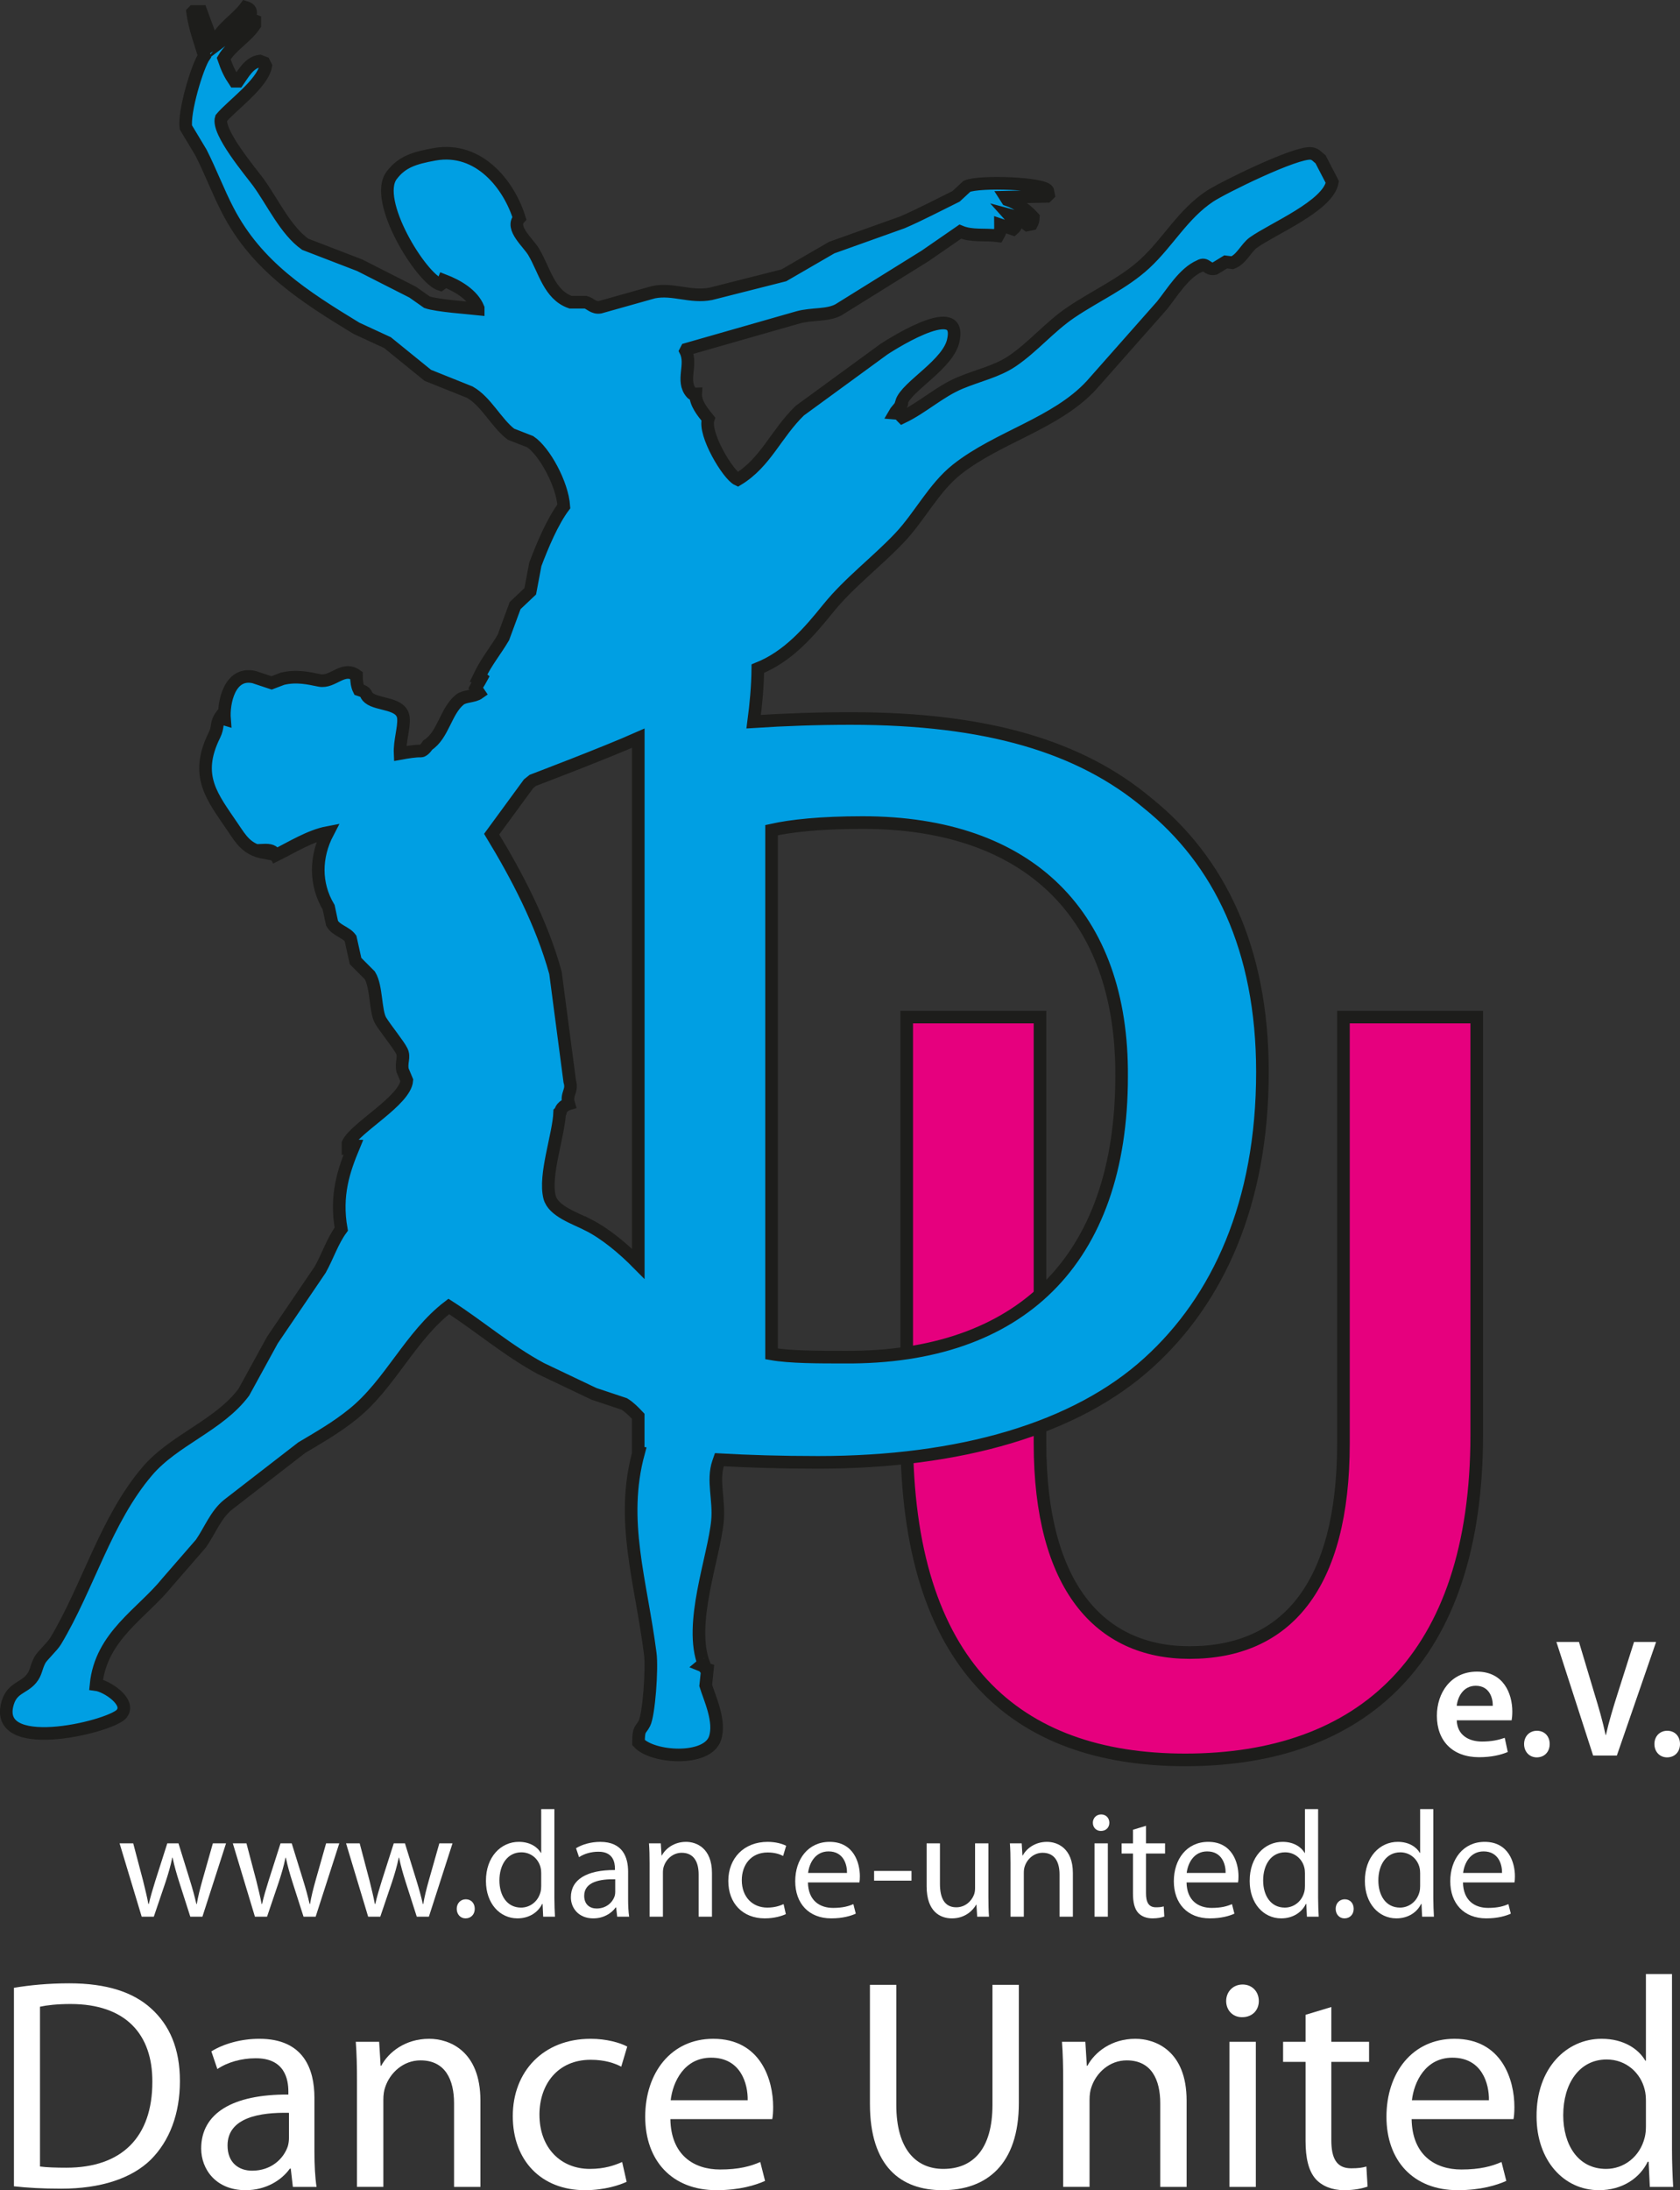 <?xml version="1.0" encoding="UTF-8"?>
<svg id="Layer_1" xmlns="http://www.w3.org/2000/svg" viewBox="0 0 314.383 409.613">
  <rect x="0" y="0" width="314.383" height="409.613" fill="#333333" stroke="none"/>
  <defs>
    <style>
      .cls-1 {
        fill: #ffffff;
      }

      .cls-2 {
        fill: #009fe3;
      }

      .cls-2, .cls-3 {
        stroke: #1d1d1b;
        stroke-miterlimit: 10;
        stroke-width: 2.361px;
      }

      .cls-3 {
        fill: #e6007e;
      }
    </style>
  </defs>
  <path class="cls-3" d="M194.619,190.22v79.7c0,26.77,11.153,39.141,27.986,39.141,18.05,0,28.798-12.371,28.798-39.141v-79.7h24.944v78.077c0,42.183-21.699,60.841-54.553,60.841-31.636,0-52.119-17.645-52.119-60.638v-78.28h24.944Z"/>
  <path class="cls-2" d="M155.024,113.732c3.848-4.769,9.132-8.727,13.362-13.205,3.759-3.978,6.368-9.316,10.679-12.729,7.696-6.085,18.533-8.579,25.148-15.719,4.403-4.971,8.805-9.948,13.205-14.928,1.921-2.383,4.125-6.129,7.066-7.386,1.247-.758,1.409.785,2.837.468.676-.417,1.355-.836,2.04-1.254.416.051.837.106,1.257.155,1.708-.632,2.576-2.796,3.929-3.765,3.563-2.562,13.996-6.855,14.776-11.323-.735-1.415-1.465-2.834-2.2-4.24-.54-.403-.912-.989-1.73-1.105-2.793-.394-16.696,6.468-19.014,8.021-5.046,3.363-7.778,8.563-12.107,12.569-4.007,3.707-9.215,5.999-13.828,9.113-4.021,2.712-7.071,6.45-10.998,9.116-2.877,1.947-6.304,2.654-9.748,4.089-3.895,1.62-6.962,4.574-10.848,6.439-.54-.531-.304-.694-1.412-.783.304-.534,1.718-1.85,1.257-2.042.908-2.978,9.005-7.173,9.742-11.786,1.544-7.791-13.043,1.886-13.043,1.886-5.24,3.825-10.477,7.647-15.721,11.474-4.53,4.403-6.355,9.684-11.622,12.881-1.805-.832-6.443-8.562-5.511-11.314-.982-1.209-2.453-2.963-2.354-4.711-.717.01-.382.195-.786-.16-1.974-2.258.196-5.308-1.102-7.856.05-.102.106-.213.161-.312,6.968-1.987,13.935-3.984,20.904-5.976,2.687-.72,5.469-.288,7.545-1.411,5.391-3.352,10.795-6.709,16.183-10.057,2.196-1.522,4.408-3.039,6.605-4.558,2.207.923,4.58.446,7.073.778.337-.577.492-.974.472-2.036.777.259,1.571.528,2.352.789.416-.367.482-.424.629-1.107-.472-.522-.939-1.047-1.41-1.569,1.338.35,2.481,1.115,3.454,1.888.259-.055.519-.105.784-.161.208-.405.279-.546.32-1.253-1.248-1.378-2.926-2.655-4.877-3.304-.102-.157-.213-.305-.315-.467,2.569-.056,5.14-.102,7.703-.157.106-.106.205-.205.317-.316-.057-.265-.112-.525-.155-.789-.834-1.371-12.652-1.789-15.088-.788-.681.634-1.371,1.263-2.047,1.894-3.425,1.68-6.699,3.419-10.06,4.866-4.402,1.571-8.802,3.146-13.203,4.715-2.983,1.732-5.973,3.462-8.954,5.186-4.561,1.16-9.117,2.308-13.674,3.464-3.833.747-7.026-1.044-10.688-.316-3.356.945-6.709,1.883-10.054,2.828-1.232.191-1.828-.732-2.677-.945h-2.832c-4.009-1.401-4.865-5.997-6.906-9.426-1.019-1.713-4.37-4.453-2.674-6.283-1.873-6.118-7.49-13.453-15.876-11.952-3.845.696-6.121,1.432-8.012,3.928-3.548,4.671,5.54,19.329,9.114,20.436.418-.301.411-.245.629-.785,2.529.976,5.413,2.618,6.443,5.186v.157c-1.912-.208-7.69-.606-9.581-1.26-.897-.623-1.786-1.257-2.676-1.883-3.3-1.683-6.6-3.353-9.905-5.028-3.401-1.31-6.805-2.621-10.211-3.931-3.682-2.602-6.133-7.979-8.804-11.631-1.346-1.843-7.759-9.396-6.91-11.951,1.863-2.28,7.753-6.442,8.329-9.737-.111-.208-.21-.415-.314-.631-.262-.102-.53-.208-.794-.308-1.987.23-3.147,2.45-4.075,3.766h-.639c-.913-1.361-1.409-2.385-2.041-4.24,1.458-2.463,4.228-3.921,5.817-6.291v-.78c-.264-.104-.522-.211-.786-.317-.418.317-.836.628-1.257.945.649-.778,2.326-2.566.316-3.143-1.67,2.247-4.462,3.796-5.664,6.442-.157.106-.32.208-.467.319-.735-1.995-1.464-3.987-2.2-5.979h-1.419c-.051.052-.102.106-.158.163.391,2.893,1.46,5.697,2.2,8.176-1.338,1.901-3.895,10.539-3.457,13.354.942,1.568,1.893,3.138,2.833,4.714,1.808,3.571,3.249,7.416,5.034,10.837,5.418,10.436,14.287,16.067,24.043,22.005,1.936.895,3.878,1.785,5.814,2.685,2.517,2.04,5.029,4.075,7.545,6.118,2.616,1.052,5.234,2.099,7.856,3.147,3.057,1.716,4.943,5.738,7.703,7.86,1.206.466,2.403.938,3.609,1.406,2.641,1.77,6.004,7.847,6.289,12.102-2.133,2.824-4.051,7.422-5.341,10.851-.315,1.678-.628,3.348-.948,5.026-.939.889-1.886,1.786-2.829,2.674-.738,1.989-1.465,3.976-2.2,5.969-1.453,2.477-3.181,4.501-4.557,7.391.405.066.086-.149.471.162-.492.914-.732,1.181-1.095,1.88.206.317.411.629.624.938-.994.713-2.705.522-3.604,1.261-2.605,2.103-3.107,6.634-5.973,8.474,0,0-.7,1.109-1.27,1.119-1.049-.021-2.388.184-3.92.466-.104-2.318.772-4.787.628-6.6-.238-2.914-4.727-2.402-6.446-3.774-.917-.732-.093-1-1.885-1.565-.335-.669-.477-1.647-.471-2.672-2.53-1.797-4.38,1.45-6.92.941-1.984-.396-4.237-.952-6.917-.311-.677.261-1.356.517-2.041.775-1.097-.365-2.205-.725-3.295-1.092-4.597-1.017-5.748,4.841-5.51,7.854-.745-.231-.355.095-.471-.626h-.15c-1.041,1.392-.469,2.021-1.264,3.617-3.822,7.713-.391,11.579,3.461,17.288,1.531,2.263,2.586,4.113,5.817,4.706-.056-.148-.102-.304-.158-.466,1.347-.056,1.899.124,2.36.945,2.838-1.382,6.349-3.614,9.738-4.251-2.372,4.537-2.458,9.624.156,13.998.218.986.421,1.989.634,2.98.768,1.359,2.593,1.647,3.455,2.826.312,1.414.631,2.839.945,4.245.892.898,1.777,1.783,2.671,2.678,1.312,2.131.991,6.762,2.043,8.485.938,1.539,3.324,4.431,3.928,5.657.584,1.199-.182,2.131.16,3.619.261.626.525,1.25.788,1.881-.291,3.776-9.618,8.832-11.007,11.78v.636c.625-.178.458-.167,1.102-.154-1.891,4.539-3.49,9.169-2.362,15.556-1.647,2.254-2.525,5.027-3.923,7.544-2.991,4.402-5.977,8.802-8.965,13.204-1.779,3.247-3.561,6.493-5.34,9.743-4.658,6.249-13.053,8.886-18.069,14.774-7.778,9.121-11.058,21.616-17.141,31.752-.66,1.1-2.537,2.76-2.981,3.604-.77,1.495-.636,2.318-1.577,3.469-1.528,1.863-3.803,1.645-4.557,5.021-2.067,9.35,20.276,3.703,21.528,1.417,1.599-2.16-2.874-5.095-4.861-5.351.912-9.126,8.651-13.315,13.356-19.168,2.091-2.415,4.187-4.817,6.285-7.228,1.703-2.472,2.758-5.379,5.034-7.229,4.604-3.566,9.215-7.13,13.823-10.691,3.574-2.123,6.524-3.816,9.585-6.285,6.97-5.596,10.726-14.632,17.924-20.118,5.753,3.694,11.127,8.331,17.28,11.636,3.298,1.571,6.606,3.138,9.897,4.711,1.891.632,3.772,1.26,5.665,1.889.974.595,1.822,1.464,2.607,2.303v6.792c.022.003.046.005.068.008-3.461,12.725.416,23.847,2.186,37.575.375,2.857-.259,11.418-1.09,13.048-.722,1.393-1.107.864-1.107,3.603,2.563,2.861,12.817,3.56,14.307-.78,1.094-3.181-1.023-7.583-1.73-9.902.106-.988.213-1.991.312-2.991-.839-.233-.117-.385-1.09-.775.375-.312.055-.094.466-.162-2.971-7.562,1.866-19.983,2.515-26.876.365-3.905-.974-7.558.151-10.845.066-.189.131-.38.198-.574,5.424.308,11.549.497,18.48.497,26.567,0,48.266-6.287,61.854-18.657,12.979-11.763,21.294-29.811,21.294-54.351,0-23.119-8.112-39.546-21.497-50.294-12.574-10.546-30.015-15.818-55.567-15.818-6.271,0-12.358.22-18.142.595.439-3.306.743-6.667.775-9.92,5.705-2.263,9.633-6.894,13.201-11.31ZM110.071,229.085c-2.518-1.277-6.558-2.58-7.223-5.178-1.065-4.119,1.722-11.636,1.884-15.876.051-.051.102-.107.157-.154.227-1.074,1.534-1.44,1.534-1.44-.565-1.88.773-2.334.191-4.223-.886-6.757-1.78-13.516-2.667-20.273-2.597-9.42-7.285-18.263-11.941-25.934,2.307-3.148,4.613-6.286,6.909-9.43.258-.213.522-.417.791-.63,0,0,13.356-5.064,19.736-7.893v98.296c-2.778-2.812-6.067-5.578-9.37-7.267ZM144.385,155.256c3.65-.811,9.126-1.42,17.035-1.42,31.231,0,48.672,17.441,48.469,47.456,0,34.679-19.266,52.728-51.714,52.524-5.069,0-10.343,0-13.79-.608v-97.952Z"/>
  <g>
    <path class="cls-1" d="M272.605,321.736c.095,2.772,2.237,3.971,4.726,3.971,1.795,0,3.056-.284,4.254-.693l.567,2.647c-1.324.567-3.151.977-5.357.977-4.978,0-7.908-3.056-7.908-7.751,0-4.253,2.584-8.255,7.5-8.255,4.978,0,6.616,4.097,6.616,7.468,0,.725-.063,1.292-.126,1.638h-10.272ZM279.348,319.027c.031-1.418-.599-3.749-3.183-3.749-2.394,0-3.403,2.173-3.561,3.749h6.743Z"/>
    <path class="cls-1" d="M285.208,326.179c0-1.449,1.007-2.489,2.394-2.489,1.417,0,2.394,1.008,2.394,2.489,0,1.417-.945,2.488-2.426,2.488-1.387,0-2.363-1.071-2.363-2.488Z"/>
    <path class="cls-1" d="M298.125,328.322l-6.869-21.237h4.222l2.899,9.674c.819,2.678,1.544,5.135,2.079,7.719h.063c.567-2.521,1.355-5.104,2.175-7.688l3.087-9.705h4.128l-7.342,21.237h-4.442Z"/>
    <path class="cls-1" d="M309.594,326.179c0-1.449,1.009-2.489,2.395-2.489,1.417,0,2.395,1.008,2.395,2.489,0,1.417-.946,2.488-2.426,2.488-1.386,0-2.363-1.071-2.363-2.488Z"/>
  </g>
  <g>
    <path class="cls-1" d="M2.606,371.766c2.972-.505,6.503-.841,10.372-.841,7.009,0,11.999,1.682,15.307,4.71,3.42,3.083,5.383,7.457,5.383,13.568,0,6.168-1.962,11.214-5.439,14.691-3.588,3.532-9.419,5.438-16.764,5.438-3.533,0-6.393-.168-8.859-.448v-37.118ZM7.483,405.184c1.233.167,3.027.224,4.934.224,10.485,0,16.092-5.831,16.092-16.036.056-8.914-4.99-14.578-15.307-14.578-2.523,0-4.43.225-5.719.505v29.886Z"/>
    <path class="cls-1" d="M58.841,402.493c0,2.354.112,4.653.393,6.504h-4.43l-.393-3.421h-.168c-1.514,2.131-4.429,4.037-8.298,4.037-5.495,0-8.298-3.869-8.298-7.794,0-6.56,5.831-10.149,16.316-10.092v-.562c0-2.186-.617-6.279-6.168-6.223-2.579,0-5.214.729-7.121,2.018l-1.122-3.308c2.243-1.401,5.551-2.354,8.971-2.354,8.298,0,10.316,5.662,10.316,11.045v10.149ZM54.075,395.147c-5.383-.112-11.494.842-11.494,6.111,0,3.253,2.13,4.71,4.598,4.71,3.588,0,5.887-2.242,6.672-4.541.168-.562.224-1.122.224-1.57v-4.71Z"/>
    <path class="cls-1" d="M66.803,389.204c0-2.859-.057-5.103-.225-7.345h4.373l.28,4.485h.112c1.345-2.523,4.485-5.046,8.971-5.046,3.756,0,9.587,2.242,9.587,11.55v16.148h-4.934v-15.644c0-4.373-1.626-8.018-6.28-8.018-3.196,0-5.719,2.298-6.616,5.046-.224.616-.336,1.457-.336,2.299v16.316h-4.934v-19.793Z"/>
    <path class="cls-1" d="M117.264,408.044c-1.289.616-4.149,1.569-7.793,1.569-8.186,0-13.513-5.551-13.513-13.849,0-8.354,5.719-14.466,14.579-14.466,2.915,0,5.494.729,6.84,1.457l-1.122,3.757c-1.177-.616-3.027-1.289-5.718-1.289-6.225,0-9.588,4.653-9.588,10.26,0,6.28,4.037,10.149,9.419,10.149,2.804,0,4.654-.673,6.056-1.29l.84,3.701Z"/>
    <path class="cls-1" d="M125.45,396.325c.112,6.672,4.317,9.419,9.308,9.419,3.532,0,5.719-.616,7.513-1.401l.897,3.532c-1.737.785-4.766,1.738-9.083,1.738-8.354,0-13.344-5.551-13.344-13.736s4.822-14.578,12.728-14.578c8.915,0,11.213,7.737,11.213,12.727,0,1.009-.056,1.738-.168,2.299h-19.064ZM139.916,392.793c.056-3.084-1.29-7.962-6.841-7.962-5.046,0-7.177,4.541-7.569,7.962h14.41Z"/>
    <path class="cls-1" d="M167.725,371.206v22.428c0,8.41,3.756,11.999,8.803,11.999,5.551,0,9.195-3.7,9.195-11.999v-22.428h4.935v22.091c0,11.606-6.111,16.316-14.298,16.316-7.737,0-13.568-4.373-13.568-16.148v-22.26h4.935Z"/>
    <path class="cls-1" d="M198.954,389.204c0-2.859-.056-5.103-.224-7.345h4.373l.28,4.485h.112c1.346-2.523,4.486-5.046,8.971-5.046,3.757,0,9.588,2.242,9.588,11.55v16.148h-4.934v-15.644c0-4.373-1.625-8.018-6.279-8.018-3.196,0-5.719,2.298-6.616,5.046-.225.616-.336,1.457-.336,2.299v16.316h-4.935v-19.793Z"/>
    <path class="cls-1" d="M235.567,374.233c0,1.682-1.178,3.028-3.14,3.028-1.794,0-2.972-1.347-2.972-3.028s1.233-3.084,3.083-3.084c1.795,0,3.028,1.347,3.028,3.084ZM230.072,408.997v-27.138h4.934v27.138h-4.934Z"/>
    <path class="cls-1" d="M249.135,375.354v6.505h7.064v3.756h-7.064v14.635c0,3.364.953,5.271,3.701,5.271,1.345,0,2.13-.112,2.859-.336l.225,3.756c-.954.337-2.468.673-4.374.673-2.299,0-4.149-.785-5.327-2.074-1.345-1.515-1.906-3.925-1.906-7.121v-14.803h-4.205v-3.756h4.205v-5.046l4.822-1.459Z"/>
    <path class="cls-1" d="M264.161,396.325c.112,6.672,4.317,9.419,9.308,9.419,3.532,0,5.719-.616,7.513-1.401l.897,3.532c-1.738.785-4.766,1.738-9.083,1.738-8.354,0-13.345-5.551-13.345-13.736s4.822-14.578,12.727-14.578c8.915,0,11.215,7.737,11.215,12.727,0,1.009-.057,1.738-.169,2.299h-19.064ZM278.627,392.793c.056-3.084-1.29-7.962-6.841-7.962-5.046,0-7.177,4.541-7.57,7.962h14.411Z"/>
    <path class="cls-1" d="M312.885,369.187v32.801c0,2.411.112,5.158.224,7.009h-4.374l-.224-4.71h-.168c-1.458,3.027-4.71,5.326-9.14,5.326-6.56,0-11.662-5.551-11.662-13.793-.056-9.027,5.606-14.521,12.167-14.521,4.205,0,6.952,1.962,8.185,4.093h.113v-16.204h4.878ZM308.007,392.905c0-.617-.056-1.458-.225-2.075-.729-3.084-3.419-5.663-7.12-5.663-5.103,0-8.13,4.486-8.13,10.429,0,5.495,2.748,10.037,8.018,10.037,3.308,0,6.335-2.243,7.232-5.888.169-.673.225-1.345.225-2.13v-4.71Z"/>
  </g>
  <g>
    <path class="cls-1" d="M24.93,344.752l1.841,6.97c.368,1.53.736,2.946.992,4.363h.085c.311-1.389.765-2.861,1.218-4.335l2.238-6.998h2.096l2.126,6.856c.51,1.644.906,3.088,1.218,4.477h.086c.227-1.389.595-2.833,1.048-4.448l1.955-6.885h2.465l-4.42,13.713h-2.267l-2.097-6.545c-.482-1.53-.878-2.89-1.218-4.505h-.057c-.339,1.643-.765,3.061-1.246,4.533l-2.21,6.517h-2.267l-4.136-13.713h2.55Z"/>
    <path class="cls-1" d="M46.12,344.752l1.841,6.97c.369,1.53.737,2.946.992,4.363h.086c.311-1.389.765-2.861,1.218-4.335l2.238-6.998h2.096l2.126,6.856c.51,1.644.907,3.088,1.218,4.477h.085c.227-1.389.595-2.833,1.048-4.448l1.955-6.885h2.465l-4.419,13.713h-2.267l-2.097-6.545c-.482-1.53-.878-2.89-1.218-4.505h-.057c-.34,1.643-.765,3.061-1.247,4.533l-2.21,6.517h-2.267l-4.136-13.713h2.55Z"/>
    <path class="cls-1" d="M67.31,344.752l1.842,6.97c.368,1.53.736,2.946.991,4.363h.085c.311-1.389.765-2.861,1.218-4.335l2.238-6.998h2.097l2.125,6.856c.51,1.644.907,3.088,1.218,4.477h.086c.227-1.389.595-2.833,1.048-4.448l1.955-6.885h2.464l-4.419,13.713h-2.267l-2.097-6.545c-.482-1.53-.878-2.89-1.218-4.505h-.057c-.34,1.643-.765,3.061-1.246,4.533l-2.21,6.517h-2.267l-4.136-13.713h2.55Z"/>
    <path class="cls-1" d="M85.469,356.991c0-1.02.708-1.785,1.7-1.785s1.672.737,1.672,1.785c0,1.02-.68,1.785-1.728,1.785-.963,0-1.643-.765-1.643-1.785Z"/>
    <path class="cls-1" d="M103.742,338.348v16.574c0,1.219.057,2.606.113,3.542h-2.209l-.113-2.38h-.085c-.737,1.53-2.38,2.691-4.618,2.691-3.315,0-5.893-2.805-5.893-6.97-.028-4.562,2.833-7.338,6.148-7.338,2.125,0,3.513.991,4.136,2.068h.057v-8.188h2.465ZM101.277,350.333c0-.311-.028-.736-.113-1.048-.368-1.558-1.728-2.861-3.598-2.861-2.578,0-4.108,2.267-4.108,5.269,0,2.776,1.388,5.071,4.051,5.071,1.672,0,3.202-1.133,3.655-2.975.085-.34.113-.681.113-1.077v-2.38Z"/>
    <path class="cls-1" d="M117.538,355.178c0,1.19.057,2.352.198,3.287h-2.238l-.198-1.728h-.086c-.765,1.077-2.238,2.04-4.192,2.04-2.776,0-4.193-1.955-4.193-3.938,0-3.314,2.946-5.128,8.245-5.1v-.283c0-1.105-.311-3.173-3.117-3.144-1.303,0-2.635.368-3.598,1.02l-.566-1.672c1.133-.708,2.805-1.189,4.533-1.189,4.193,0,5.213,2.861,5.213,5.581v5.128ZM115.13,351.466c-2.72-.057-5.809.425-5.809,3.088,0,1.644,1.077,2.38,2.324,2.38,1.813,0,2.975-1.133,3.371-2.295.086-.283.114-.566.114-.793v-2.38Z"/>
    <path class="cls-1" d="M121.56,348.464c0-1.445-.028-2.578-.113-3.712h2.209l.142,2.267h.056c.68-1.274,2.267-2.55,4.533-2.55,1.898,0,4.845,1.133,4.845,5.837v8.159h-2.493v-7.905c0-2.21-.822-4.051-3.174-4.051-1.615,0-2.89,1.161-3.343,2.55-.113.311-.17.736-.17,1.161v8.245h-2.493v-10.001Z"/>
    <path class="cls-1" d="M147.057,357.983c-.652.312-2.096.793-3.938.793-4.136,0-6.828-2.805-6.828-6.998,0-4.221,2.89-7.309,7.366-7.309,1.474,0,2.777.368,3.457.736l-.567,1.898c-.595-.311-1.53-.651-2.89-.651-3.144,0-4.844,2.351-4.844,5.184,0,3.173,2.04,5.128,4.76,5.128,1.417,0,2.352-.34,3.06-.651l.424,1.87Z"/>
    <path class="cls-1" d="M151.192,352.061c.057,3.372,2.182,4.76,4.703,4.76,1.785,0,2.89-.311,3.796-.708l.454,1.784c-.878.398-2.408.879-4.59.879-4.222,0-6.743-2.805-6.743-6.941s2.437-7.366,6.431-7.366c4.505,0,5.667,3.909,5.667,6.432,0,.51-.028.878-.085,1.161h-9.633ZM158.502,350.277c.028-1.559-.651-4.024-3.456-4.024-2.55,0-3.627,2.295-3.825,4.024h7.281Z"/>
    <path class="cls-1" d="M170.57,349.909v1.812h-6.998v-1.812h6.998Z"/>
    <path class="cls-1" d="M184.961,354.696c0,1.445.028,2.691.114,3.769h-2.211l-.141-2.239h-.057c-.624,1.105-2.097,2.551-4.533,2.551-2.153,0-4.731-1.219-4.731-6.007v-8.018h2.493v7.564c0,2.607.822,4.392,3.06,4.392,1.671,0,2.833-1.161,3.287-2.295.142-.34.227-.793.227-1.275v-8.386h2.493v9.944Z"/>
    <path class="cls-1" d="M189.097,348.464c0-1.445-.028-2.578-.114-3.712h2.21l.142,2.267h.057c.68-1.274,2.267-2.55,4.533-2.55,1.898,0,4.845,1.133,4.845,5.837v8.159h-2.494v-7.905c0-2.21-.821-4.051-3.173-4.051-1.615,0-2.89,1.161-3.343,2.55-.113.311-.17.736-.17,1.161v8.245h-2.493v-10.001Z"/>
    <path class="cls-1" d="M207.596,340.898c0,.851-.595,1.53-1.586,1.53-.907,0-1.502-.68-1.502-1.53,0-.85.623-1.558,1.558-1.558.907,0,1.53.68,1.53,1.558ZM204.819,358.465v-13.713h2.493v13.713h-2.493Z"/>
    <path class="cls-1" d="M214.452,341.465v3.287h3.569v1.898h-3.569v7.395c0,1.7.481,2.663,1.87,2.663.68,0,1.077-.057,1.445-.17l.113,1.899c-.481.17-1.247.34-2.21.34-1.161,0-2.097-.397-2.691-1.048-.68-.766-.963-1.983-.963-3.599v-7.479h-2.124v-1.898h2.124v-2.55l2.437-.737Z"/>
    <path class="cls-1" d="M222.043,352.061c.057,3.372,2.182,4.76,4.703,4.76,1.785,0,2.89-.311,3.797-.708l.453,1.784c-.878.398-2.408.879-4.59.879-4.221,0-6.743-2.805-6.743-6.941s2.437-7.366,6.431-7.366c4.505,0,5.667,3.909,5.667,6.432,0,.51-.028.878-.085,1.161h-9.633ZM229.353,350.277c.028-1.559-.652-4.024-3.457-4.024-2.55,0-3.626,2.295-3.825,4.024h7.282Z"/>
    <path class="cls-1" d="M246.662,338.348v16.574c0,1.219.057,2.606.113,3.542h-2.209l-.114-2.38h-.084c-.737,1.53-2.38,2.691-4.618,2.691-3.315,0-5.893-2.805-5.893-6.97-.028-4.562,2.833-7.338,6.148-7.338,2.125,0,3.513.991,4.136,2.068h.057v-8.188h2.465ZM244.197,350.333c0-.311-.028-.736-.113-1.048-.368-1.558-1.728-2.861-3.598-2.861-2.578,0-4.108,2.267-4.108,5.269,0,2.776,1.388,5.071,4.051,5.071,1.672,0,3.202-1.133,3.655-2.975.085-.34.113-.681.113-1.077v-2.38Z"/>
    <path class="cls-1" d="M249.947,356.991c0-1.02.708-1.785,1.7-1.785s1.672.737,1.672,1.785c0,1.02-.68,1.785-1.728,1.785-.963,0-1.643-.765-1.643-1.785Z"/>
    <path class="cls-1" d="M268.221,338.348v16.574c0,1.219.057,2.606.113,3.542h-2.209l-.113-2.38h-.085c-.737,1.53-2.38,2.691-4.618,2.691-3.315,0-5.893-2.805-5.893-6.97-.028-4.562,2.833-7.338,6.149-7.338,2.124,0,3.513.991,4.136,2.068h.056v-8.188h2.465ZM265.755,350.333c0-.311-.028-.736-.113-1.048-.368-1.558-1.728-2.861-3.599-2.861-2.578,0-4.108,2.267-4.108,5.269,0,2.776,1.388,5.071,4.052,5.071,1.671,0,3.201-1.133,3.655-2.975.085-.34.113-.681.113-1.077v-2.38Z"/>
    <path class="cls-1" d="M273.772,352.061c.057,3.372,2.182,4.76,4.704,4.76,1.785,0,2.89-.311,3.796-.708l.453,1.784c-.878.398-2.408.879-4.59.879-4.221,0-6.743-2.805-6.743-6.941s2.437-7.366,6.432-7.366c4.505,0,5.667,3.909,5.667,6.432,0,.51-.028.878-.085,1.161h-9.633ZM281.082,350.277c.028-1.559-.651-4.024-3.457-4.024-2.55,0-3.627,2.295-3.825,4.024h7.282Z"/>
  </g>
</svg>